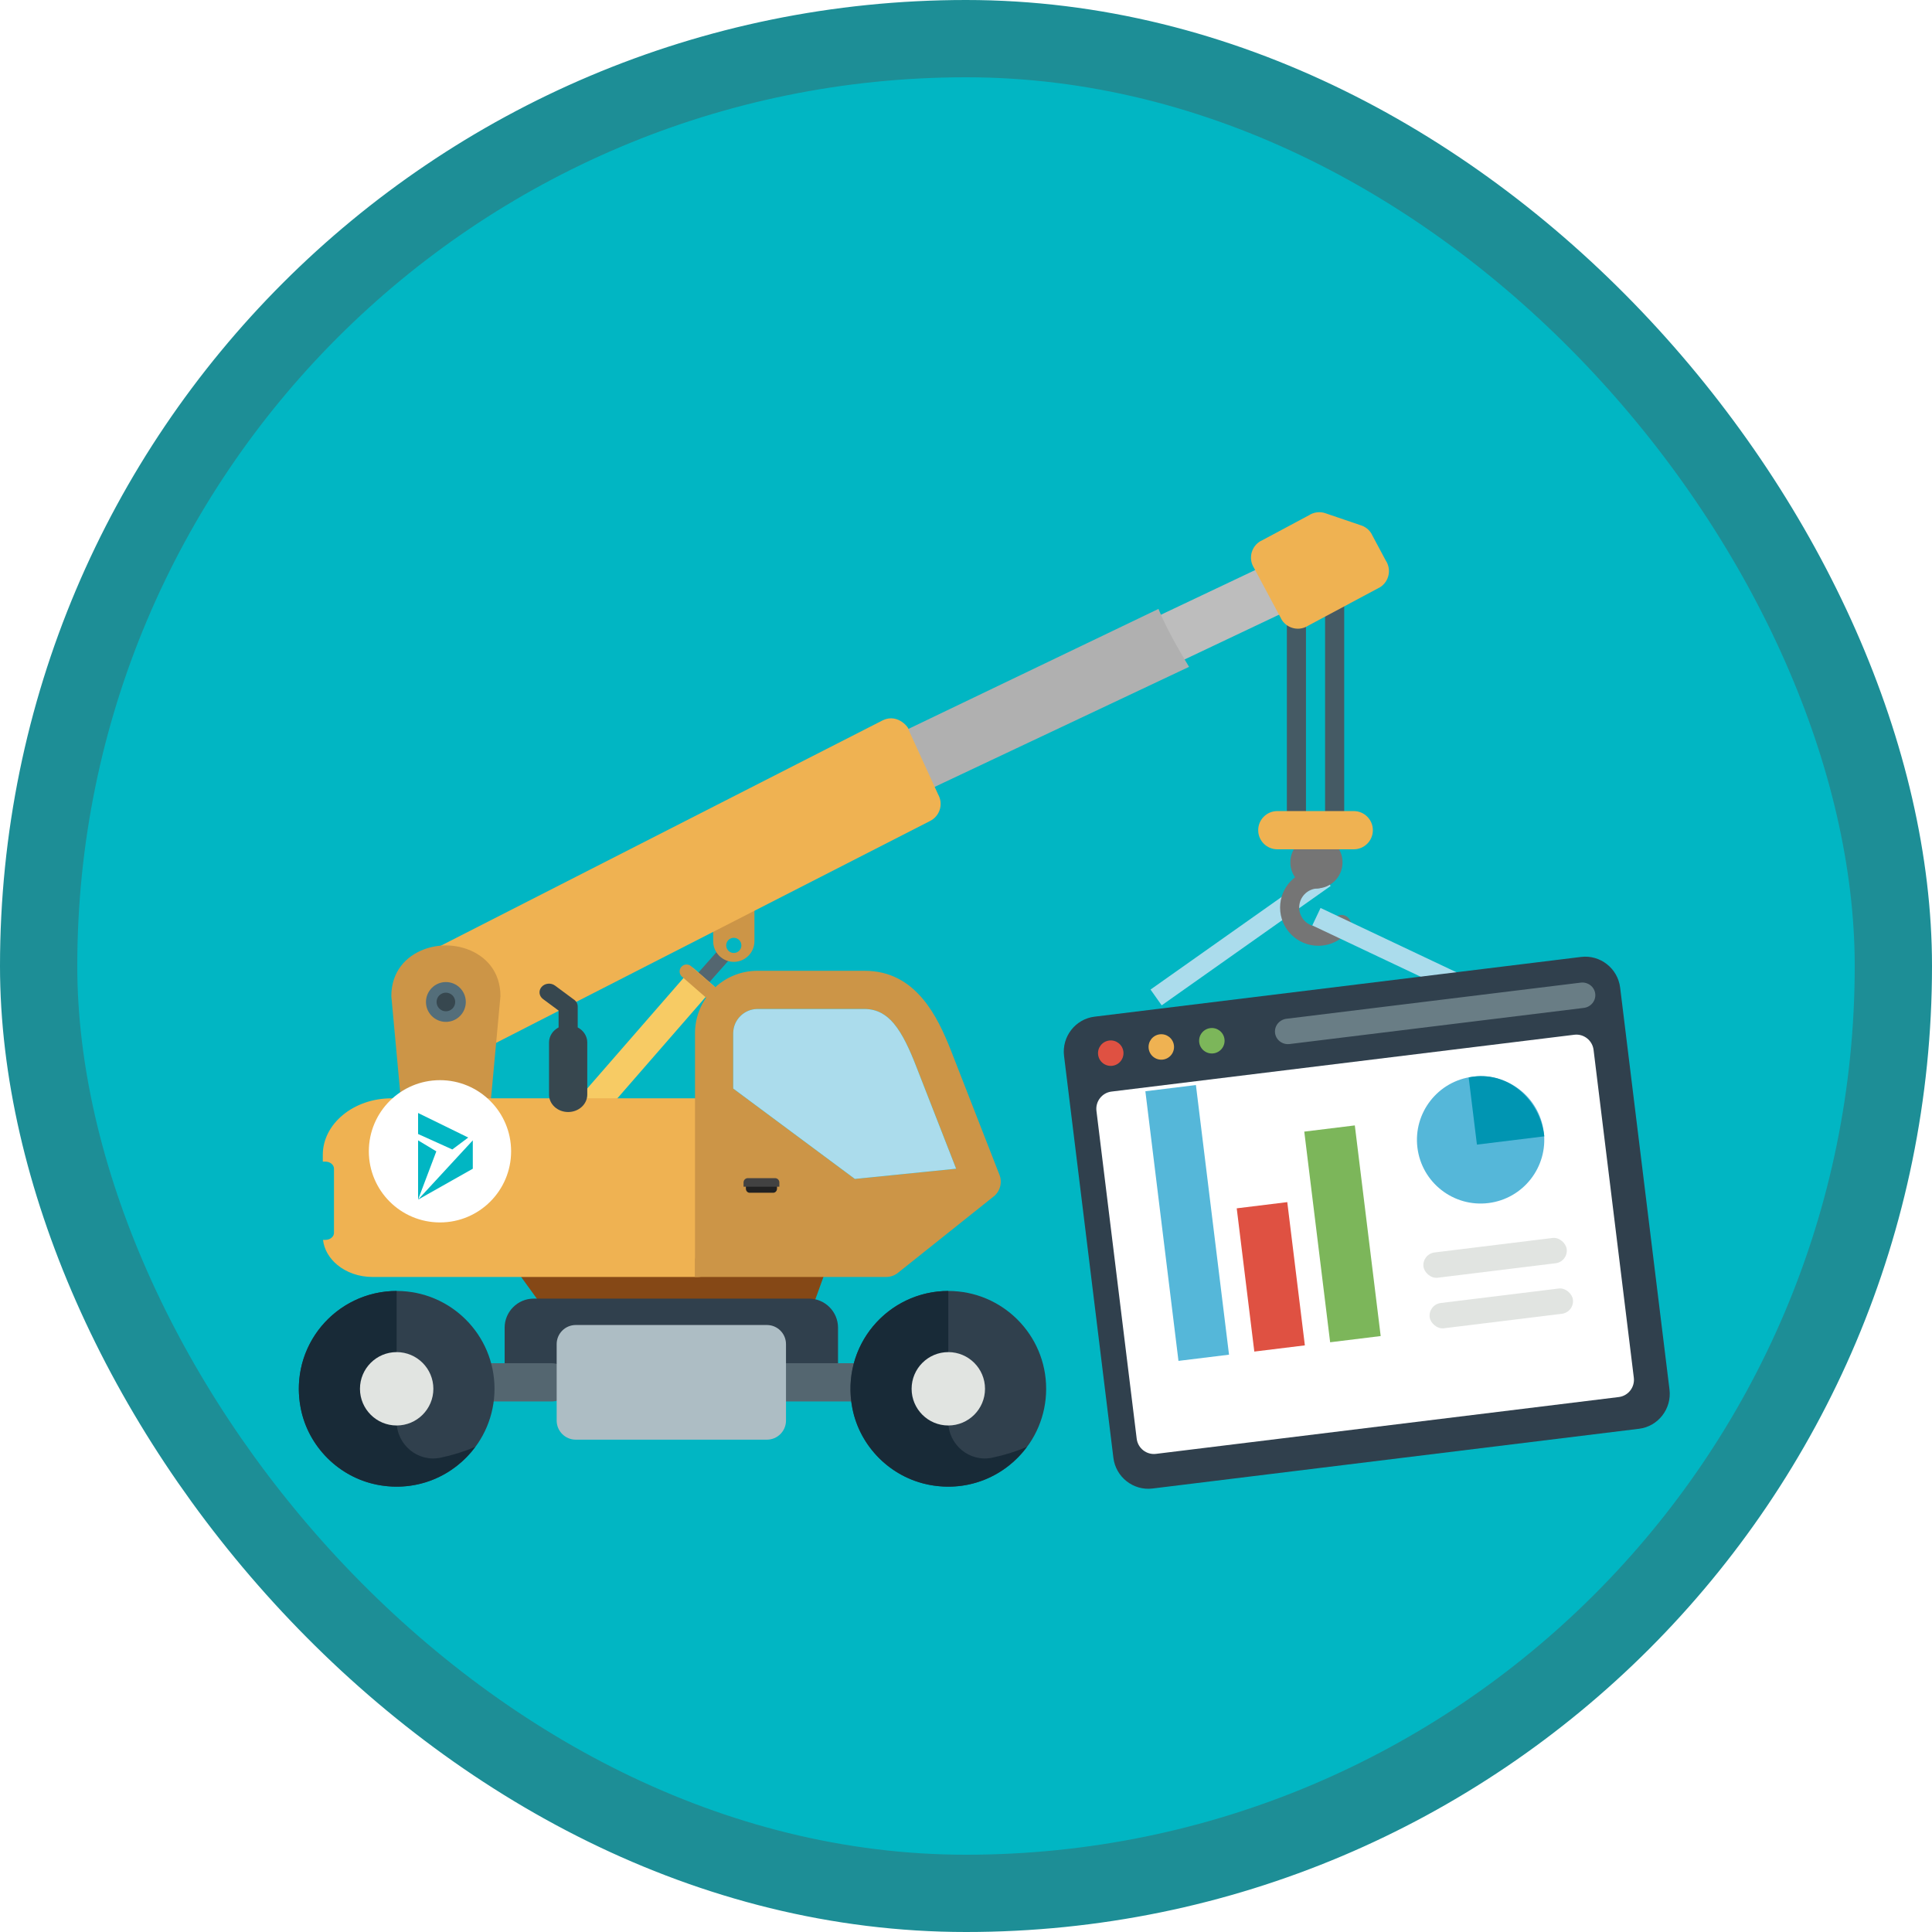 <?xml version="1.0" encoding="UTF-8"?>
<svg width="100px" height="100px" viewBox="0 0 100 100" version="1.1" xmlns="http://www.w3.org/2000/svg" xmlns:xlink="http://www.w3.org/1999/xlink">
    <!-- Generator: Sketch 55 (78076) - https://sketchapp.com -->
    <title>Building the Dynamics 365 for Finance and Operations application/build-dynamics-365-for-finance-and-operations-reports</title>
    <desc>Created with Sketch.</desc>
    <defs>
        <rect id="path-1" x="0" y="0" width="96" height="96" rx="48"></rect>
        <path d="M57.84,49.628 L66.586,43.449" id="path-3"></path>
        <filter x="-19.4%" y="-22.8%" width="138.8%" height="182.6%" filterUnits="objectBoundingBox" id="filter-4">
            <feMorphology radius="0.5" operator="dilate" in="SourceAlpha" result="shadowSpreadOuter1"></feMorphology>
            <feOffset dx="0" dy="2" in="shadowSpreadOuter1" result="shadowOffsetOuter1"></feOffset>
            <feMorphology radius="1" operator="erode" in="SourceAlpha" result="shadowInner"></feMorphology>
            <feOffset dx="0" dy="2" in="shadowInner" result="shadowInner"></feOffset>
            <feComposite in="shadowOffsetOuter1" in2="shadowInner" operator="out" result="shadowOffsetOuter1"></feComposite>
            <feColorMatrix values="0 0 0 0 0   0 0 0 0 0   0 0 0 0 0  0 0 0 0.1 0" type="matrix" in="shadowOffsetOuter1"></feColorMatrix>
        </filter>
        <filter x="-7.9%" y="-7.8%" width="114.3%" height="115.7%" filterUnits="objectBoundingBox" id="filter-5">
            <feOffset dx="0" dy="2" in="SourceAlpha" result="shadowOffsetOuter1"></feOffset>
            <feColorMatrix values="0 0 0 0 0   0 0 0 0 0   0 0 0 0 0  0 0 0 0.098 0" type="matrix" in="shadowOffsetOuter1" result="shadowMatrixOuter1"></feColorMatrix>
            <feMerge>
                <feMergeNode in="shadowMatrixOuter1"></feMergeNode>
                <feMergeNode in="SourceGraphic"></feMergeNode>
            </feMerge>
        </filter>
        <filter x="-13.8%" y="-16.3%" width="127.6%" height="134.1%" filterUnits="objectBoundingBox" id="filter-6">
            <feOffset dx="0" dy="2" in="SourceAlpha" result="shadowOffsetOuter1"></feOffset>
            <feColorMatrix values="0 0 0 0 0   0 0 0 0 0   0 0 0 0 0  0 0 0 0.098 0" type="matrix" in="shadowOffsetOuter1" result="shadowMatrixOuter1"></feColorMatrix>
            <feMerge>
                <feMergeNode in="shadowMatrixOuter1"></feMergeNode>
                <feMergeNode in="SourceGraphic"></feMergeNode>
            </feMerge>
        </filter>
    </defs>
    <g id="Badges" stroke="none" stroke-width="1" fill="none" fill-rule="evenodd">
        <g id="Building-the-Dynamics-365-for-Finance-and-Operations-application-1" transform="translate(-50, -660)">
            <g id="Building-the-Dynamics-365-for-Finance-and-Operations-application/build-dynamics-365-for-finance-and-operations-reports" transform="translate(50, 660)">
                <g id="Mask" transform="translate(2, 2)">
                    <mask id="mask-2" fill="white">
                        <use xlink:href="#path-1"></use>
                    </mask>
                    <use id="BG" fill="#01B6C3" xlink:href="#path-1"></use>
                    <g id="Path-203" mask="url(#mask-2)">
                        <use fill="black" fill-opacity="1" filter="url(#filter-4)" xlink:href="#path-3"></use>
                        <use stroke="#ABDCEC" stroke-width="1" xlink:href="#path-3"></use>
                    </g>
                    <g id="Crane-Truck" mask="url(#mask-2)">
                        <g transform="translate(44, 48) scale(-1, 1) translate(-44, -48) translate(12, 22)" id="Group-2">
                            <g filter="url(#filter-5)" transform="translate(0.373, 0.498)">
                                <polygon id="Shape" fill="#854816" points="34.908 39.323 50.85 39.323 49.521 41.162 35.572 41.162"></polygon>
                                <path d="M35.753,40.718 L50.004,40.718 C50.831,40.718 51.507,41.395 51.507,42.221 L51.507,45.189 L34.251,45.189 L34.251,42.221 C34.251,41.395 34.927,40.718 35.753,40.718 L35.753,40.718 Z" id="Shape" fill="#30404D"></path>
                                <path d="M32.896,44.063 C32.35,44.063 31.907,44.506 31.907,45.052 C31.907,45.598 32.35,46.041 32.896,46.041 L37.842,46.041 C38.389,46.041 38.831,45.598 38.831,45.052 C38.831,44.506 38.389,44.063 37.842,44.063 L32.896,44.063 L32.896,44.063 Z" id="_571597376" fill="#546670" fill-rule="nonzero"></path>
                                <path d="M49.073,44.063 C48.527,44.063 48.084,44.506 48.084,45.052 C48.084,45.598 48.527,46.041 49.073,46.041 L52.68,46.041 C53.226,46.041 53.669,45.598 53.669,45.052 C53.669,44.506 53.226,44.063 52.68,44.063 L49.073,44.063 Z" id="_571597856" fill="#546670" fill-rule="nonzero"></path>
                                <path d="M12.176,2.779 C11.683,2.546 11.095,2.673 10.862,3.166 C10.63,3.659 10.74,4.994 11.233,5.227 L23.968,11.264 C24.461,11.496 25.149,10.538 25.382,10.045 C25.615,9.552 25.404,9.049 24.911,8.816 L12.176,2.779 L12.176,2.779 Z" id="_571596680" fill="#BDBDBD" fill-rule="nonzero"></path>
                                <path d="M30.442,14.794 C30.935,15.027 31.675,14.077 31.907,13.584 C32.14,13.091 32.4,12.087 31.907,11.854 L17.665,5.02 C17.302,5.934 16.606,7.163 16.082,8.018 L30.442,14.794 Z" id="_571596968" fill="#B0B0B0" fill-rule="nonzero"></path>
                                <polygon id="Shape" fill="#546670" points="43.147 25.728 42.578 26.224 39.685 22.957 40.254 22.461"></polygon>
                                <polygon id="Shape" fill="#F7CB64" points="48.227 30.985 47.087 31.977 40.638 24.572 41.777 23.58"></polygon>
                                <path d="M38.578,20.459 L40.713,20.459 L40.713,22.22 C40.713,22.808 40.233,23.288 39.646,23.288 L39.646,23.288 C39.059,23.288 38.578,22.808 38.578,22.22 L38.578,20.459 L38.578,20.459 Z M39.646,22.042 C39.863,22.042 40.039,22.218 40.039,22.435 C40.039,22.652 39.863,22.828 39.646,22.828 C39.429,22.828 39.253,22.652 39.253,22.435 C39.253,22.218 39.429,22.042 39.646,22.042 Z" id="Shape" fill="#CC9547"></path>
                                <path d="M42.327,24.055 L41.033,25.182 C40.884,25.312 40.656,25.296 40.526,25.147 L40.526,25.147 C40.396,24.998 40.412,24.769 40.561,24.639 L41.854,23.513 C42.003,23.383 42.232,23.399 42.361,23.548 L42.362,23.548 C42.491,23.697 42.476,23.925 42.327,24.055 L42.327,24.055 Z" id="Shape" fill="#CC9547"></path>
                                <path d="M52.463,27.743 C52.952,27.987 53.545,27.788 53.789,27.299 C52.775,24.276 55.851,25.765 56.519,24.422 C56.762,23.934 56.563,23.34 56.075,23.097 L31.976,10.806 C31.955,10.795 31.934,10.784 31.913,10.774 C31.124,10.413 30.537,11.224 30.605,11.264 L29.068,14.624 C29.059,14.639 29.051,14.654 29.044,14.67 C28.8,15.159 28.999,15.753 29.487,15.996 L52.463,27.743 L52.463,27.743 Z" id="Shape" fill="#EFB252" fill-rule="nonzero"></path>
                                <path d="M52.232,30.605 C52.231,30.592 52.231,30.579 52.231,30.567 L51.724,25.063 C51.724,23.796 52.475,22.986 53.438,22.633 C53.791,22.503 54.171,22.438 54.548,22.438 C54.925,22.438 55.305,22.503 55.658,22.633 C56.621,22.986 57.372,23.796 57.372,25.063 L56.865,30.567 C56.865,30.579 56.865,30.592 56.864,30.605 L52.232,30.605 L52.232,30.605 Z" id="Shape" fill="#CC9547" fill-rule="nonzero"></path>
                                <path d="M54.548,24.333 C54.831,24.333 55.088,24.448 55.275,24.635 L55.276,24.636 L55.276,24.636 L55.277,24.635 C55.286,24.644 55.294,24.653 55.302,24.663 C55.474,24.847 55.579,25.094 55.579,25.364 C55.579,25.648 55.463,25.906 55.277,26.092 C55.09,26.279 54.833,26.394 54.548,26.394 C54.263,26.394 54.006,26.279 53.819,26.092 C53.633,25.906 53.517,25.648 53.517,25.364 C53.517,25.079 53.633,24.821 53.819,24.635 C54.006,24.448 54.263,24.333 54.548,24.333 L54.548,24.333 Z" id="_571596224" fill="#546E7A" fill-rule="nonzero"></path>
                                <path d="M54.548,24.882 C54.68,24.882 54.8,24.936 54.888,25.023 L54.888,25.023 L54.888,25.023 L54.889,25.023 C54.893,25.027 54.897,25.031 54.901,25.036 C54.981,25.122 55.03,25.237 55.03,25.364 C55.03,25.497 54.976,25.617 54.889,25.704 C54.802,25.792 54.681,25.846 54.548,25.846 C54.415,25.846 54.294,25.792 54.207,25.704 C54.12,25.617 54.066,25.497 54.066,25.364 C54.066,25.231 54.12,25.11 54.207,25.023 C54.294,24.936 54.415,24.882 54.548,24.882 L54.548,24.882 Z" id="_571596104" fill="#37474F" fill-rule="nonzero"></path>
                                <path d="M41.533,30.351 L57.369,30.351 C58.346,30.351 59.234,30.68 59.877,31.21 C60.52,31.739 60.919,32.471 60.919,33.276 L60.919,33.628 L60.781,33.628 C60.538,33.628 60.34,33.792 60.34,33.991 L60.34,37.314 C60.34,37.514 60.538,37.677 60.781,37.677 L60.908,37.677 C60.85,38.182 60.576,38.636 60.164,38.976 C59.698,39.36 59.054,39.598 58.345,39.598 L41.533,39.598 C41.01,39.598 40.586,39.249 40.586,38.818 L40.586,31.131 C40.586,30.7 41.01,30.351 41.533,30.351 L41.533,30.351 Z" id="Shape" fill="#EFB252" fill-rule="nonzero"></path>
                                <path d="M40.706,24.698 C41.291,25.283 41.654,26.091 41.654,26.981 L41.654,38.609 C41.654,38.632 41.658,38.654 41.664,38.676 L41.664,39.598 L31.763,39.598 C31.507,39.598 31.275,39.501 31.099,39.343 L26.203,35.437 L26.2,35.438 C25.836,35.147 25.731,34.652 25.92,34.247 L28.37,27.967 C28.759,26.971 29.205,25.988 29.859,25.21 C30.6,24.328 31.555,23.75 32.878,23.75 L38.423,23.75 C39.313,23.75 40.121,24.113 40.706,24.698 L40.706,24.698 Z M28.138,33.994 L33.38,34.523 L39.676,29.845 L39.676,28.859 L39.676,26.981 C39.676,26.638 39.535,26.324 39.307,26.097 C39.08,25.869 38.766,25.728 38.423,25.728 L32.878,25.728 C32.227,25.728 31.746,26.025 31.366,26.477 C30.899,27.033 30.538,27.844 30.209,28.686 L28.138,33.994 L28.138,33.994 Z" id="Shape" fill="#CC9547"></path>
                                <path d="M37.933,42.084 L47.825,42.084 C48.371,42.084 48.814,42.527 48.814,43.074 L48.814,47.03 C48.814,47.576 48.371,48.019 47.825,48.019 L37.933,48.019 C37.387,48.019 36.944,47.576 36.944,47.03 L36.944,43.074 C36.944,42.527 37.387,42.084 37.933,42.084 Z" id="Shape" fill="#ADBDC4" fill-rule="nonzero"></path>
                                <path d="M9.041,4.686 C9.041,4.539 8.819,4.42 8.546,4.42 C8.273,4.42 8.051,4.539 8.051,4.686 L8.051,16.942 C8.051,17.089 8.273,17.208 8.546,17.208 C8.819,17.208 9.041,17.089 9.041,16.942 L9.041,4.686 Z" id="Shape" fill="#455A64" fill-rule="nonzero"></path>
                                <path d="M11.019,4.686 C11.019,4.539 10.797,4.42 10.524,4.42 C10.251,4.42 10.03,4.539 10.03,4.686 L10.03,16.942 C10.03,17.089 10.251,17.208 10.524,17.208 C10.797,17.208 11.019,17.089 11.019,16.942 L11.019,4.686 Z" id="Shape" fill="#455A64" fill-rule="nonzero"></path>
                                <path d="M9.488,16.787 C9.861,16.787 10.199,16.938 10.443,17.183 C10.688,17.427 10.839,17.765 10.839,18.138 C10.839,18.511 10.688,18.848 10.443,19.093 C10.199,19.337 9.861,19.488 9.488,19.488 C9.116,19.488 8.778,19.337 8.533,19.093 C8.289,18.848 8.138,18.511 8.138,18.138 C8.138,17.765 8.289,17.427 8.533,17.183 C8.778,16.938 9.116,16.787 9.488,16.787 Z" id="_571595528" fill="#757575" fill-rule="nonzero"></path>
                                <path d="M9.464,18.501 C9.192,18.492 8.963,18.705 8.954,18.977 C8.944,19.249 9.157,19.477 9.429,19.487 C9.694,19.496 9.933,19.611 10.105,19.789 C10.276,19.967 10.381,20.209 10.381,20.477 C10.381,20.75 10.27,20.997 10.091,21.176 C9.912,21.355 9.665,21.466 9.392,21.466 C9.233,21.466 9.08,21.428 8.943,21.359 C8.804,21.288 8.682,21.186 8.59,21.061 C8.43,20.841 8.123,20.792 7.903,20.952 C7.683,21.112 7.634,21.42 7.795,21.64 C7.982,21.898 8.223,22.101 8.495,22.24 C8.769,22.379 9.076,22.455 9.392,22.455 C9.938,22.455 10.433,22.234 10.791,21.876 C11.149,21.518 11.37,21.023 11.37,20.477 C11.37,19.946 11.159,19.462 10.816,19.105 C10.472,18.749 9.996,18.521 9.464,18.501 L9.464,18.501 Z" id="_571595624" fill="#757575" fill-rule="nonzero"></path>
                                <path d="M9.488,25.406 L0.071,20.95" id="Path-204" stroke="#ABDCEC" transform="translate(4.78, 23.178) scale(-1, 1) translate(-4.78, -23.178) "></path>
                                <path d="M33.38,34.523 L39.676,29.845 L39.676,28.859 L39.676,26.981 C39.676,26.637 39.535,26.324 39.307,26.097 C39.079,25.869 38.766,25.728 38.423,25.728 L32.878,25.728 C32.227,25.728 31.746,26.024 31.366,26.477 C30.899,27.033 30.538,27.844 30.209,28.686 L28.138,33.994 L33.38,34.523 L33.38,34.523 Z" id="Shape" fill="#ABDCEC"></path>
                                <path d="M9.881,0.175 L12.351,1.496 L12.354,1.493 C12.836,1.751 13.017,2.35 12.759,2.832 C12.746,2.858 12.731,2.883 12.715,2.907 L11.318,5.518 L11.321,5.521 C11.064,6.002 10.464,6.184 9.983,5.926 C9.957,5.912 9.932,5.897 9.908,5.882 L6.261,3.931 L6.258,3.934 C5.776,3.676 5.595,3.077 5.852,2.595 C5.866,2.569 5.881,2.544 5.897,2.52 L6.62,1.168 L6.617,1.165 C6.751,0.916 6.976,0.747 7.229,0.678 L9.021,0.068 L9.021,0.066 C9.32,-0.036 9.635,0.014 9.881,0.175 L9.881,0.175 Z" id="Shape" fill="#EFB252" fill-rule="nonzero"></path>
                                <path d="M7.557,15.483 C7.011,15.483 6.568,15.926 6.568,16.472 C6.568,17.019 7.011,17.462 7.557,17.462 L11.514,17.462 C12.06,17.462 12.503,17.019 12.503,16.472 C12.503,15.926 12.06,15.483 11.514,15.483 L7.557,15.483 L7.557,15.483 Z" id="Shape" fill="#EFB252" fill-rule="nonzero"></path>
                                <path d="M38.827,35.239 L37.603,35.239 C37.496,35.239 37.409,35.144 37.409,35.027 L37.409,34.816 L39.02,34.816 L39.02,35.027 C39.02,35.144 38.933,35.239 38.827,35.239 L38.827,35.239 Z" id="Shape" fill="#212121"></path>
                                <path d="M38.918,34.482 L37.511,34.482 C37.388,34.482 37.288,34.582 37.288,34.705 L37.288,34.927 L39.141,34.927 L39.141,34.705 C39.141,34.582 39.041,34.482 38.918,34.482 L38.918,34.482 Z" id="Shape" fill="#424242"></path>
                                <path d="M47.23,30.16 C47.23,30.657 47.673,31.06 48.22,31.06 C48.766,31.06 49.209,30.657 49.209,30.16 L49.209,27.46 C49.209,27.127 49.01,26.836 48.714,26.681 L48.714,25.81 L49.52,25.213 C49.731,25.056 49.763,24.774 49.591,24.582 C49.419,24.389 49.109,24.36 48.898,24.517 L47.939,25.227 C47.81,25.308 47.725,25.444 47.725,25.598 L47.725,26.681 C47.429,26.836 47.23,27.127 47.23,27.46 L47.23,30.16 L47.23,30.16 Z" id="Shape" fill="#37474F" fill-rule="nonzero"></path>
                                <path d="M33.607,45.386 C33.607,48.183 31.339,50.451 28.543,50.451 C25.746,50.451 23.478,48.183 23.478,45.386 C23.478,42.589 25.746,40.322 28.543,40.322 C31.339,40.322 33.607,42.589 33.607,45.386" id="Fill-364" fill="#30404D"></path>
                                <path d="M28.543,40.322 L28.543,47.086 C28.543,48.283 27.443,49.199 26.271,48.952 C25.631,48.817 25.028,48.628 24.473,48.391 C25.577,49.884 27.475,50.754 29.549,50.353 C31.528,49.972 33.124,48.38 33.508,46.402 C34.138,43.16 31.671,40.322 28.543,40.322" id="Fill-368" fill="#182A37"></path>
                                <path d="M30.442,45.386 C30.442,46.435 29.591,47.285 28.543,47.285 C27.494,47.285 26.643,46.435 26.643,45.386 C26.643,44.338 27.494,43.487 28.543,43.487 C29.591,43.487 30.442,44.338 30.442,45.386" id="Fill-370" fill="#E1E4E1"></path>
                                <path d="M62.16,45.386 C62.16,48.183 59.893,50.451 57.096,50.451 C54.299,50.451 52.031,48.183 52.031,45.386 C52.031,42.589 54.299,40.322 57.096,40.322 C59.893,40.322 62.16,42.589 62.16,45.386" id="Fill-364" fill="#30404D"></path>
                                <path d="M57.096,40.322 L57.096,47.086 C57.096,48.283 55.996,49.199 54.824,48.952 C54.184,48.817 53.582,48.628 53.026,48.391 C54.13,49.884 56.028,50.754 58.102,50.353 C60.081,49.972 61.677,48.38 62.061,46.402 C62.691,43.16 60.224,40.322 57.096,40.322" id="Fill-368" fill="#182A37"></path>
                                <path d="M58.995,45.386 C58.995,46.435 58.144,47.285 57.096,47.285 C56.047,47.285 55.196,46.435 55.196,45.386 C55.196,44.338 56.047,43.487 57.096,43.487 C58.144,43.487 58.995,44.338 58.995,45.386" id="Fill-370" fill="#E1E4E1"></path>
                            </g>
                        </g>
                    </g>
                    <g id="Group-3" mask="url(#mask-2)">
                        <g transform="translate(68.5, 59.303) rotate(-7) translate(-68.5, -59.303) translate(54, 47)">
                            <g id="Browser" filter="url(#filter-6)">
                                <path d="M1.812,24.606 C0.816,24.606 0,23.786 0,22.783 L0,1.823 C0,0.82 0.816,0 1.812,0 L27.188,0 C28.184,0 29,0.82 29,1.823 L29,22.783 C29,23.786 28.184,24.606 27.188,24.606 L1.812,24.606" id="Fill-1485" fill="#30404D"></path>
                                <path d="M2.212,22.848 C1.72,22.848 1.318,22.444 1.318,21.949 L1.318,4.854 C1.318,4.359 1.72,3.955 2.212,3.955 L26.348,3.955 C26.84,3.955 27.242,4.359 27.242,4.854 L27.242,21.949 C27.242,22.444 26.84,22.848 26.348,22.848 L2.212,22.848" id="Fill-1486" fill="#FFFFFF"></path>
                                <path d="M1.758,1.977 C1.758,1.613 2.053,1.318 2.417,1.318 C2.781,1.318 3.076,1.613 3.076,1.977 C3.076,2.341 2.781,2.636 2.417,2.636 C2.053,2.636 1.758,2.341 1.758,1.977" id="Fill-1487" fill="#DF5142"></path>
                                <path d="M4.394,1.977 C4.394,1.613 4.689,1.318 5.053,1.318 C5.417,1.318 5.712,1.613 5.712,1.977 C5.712,2.341 5.417,2.636 5.053,2.636 C4.689,2.636 4.394,2.341 4.394,1.977" id="Fill-1488" fill="#EFB252"></path>
                                <path d="M7.03,1.977 C7.03,1.613 7.326,1.318 7.689,1.318 C8.054,1.318 8.348,1.613 8.348,1.977 C8.348,2.341 8.054,2.636 7.689,2.636 C7.326,2.636 7.03,2.341 7.03,1.977" id="Fill-1489" fill="#7CB65A"></path>
                                <path d="M27.005,2.636 L11.662,2.636 C11.288,2.636 10.985,2.341 10.985,1.977 C10.985,1.613 11.288,1.318 11.662,1.318 L27.005,1.318 C27.379,1.318 27.682,1.613 27.682,1.977 C27.682,2.341 27.379,2.636 27.005,2.636" id="Fill-1490" fill="#697D85"></path>
                            </g>
                            <g id="Lines" transform="translate(17.136, 16.258)">
                                <rect id="Rectangle" fill="#E1E4E1" fill-rule="nonzero" x="0" y="0" width="7.47" height="1.318" rx="0.659"></rect>
                                <rect id="Rectangle" fill="#E1E4E1" fill-rule="nonzero" x="0" y="2.636" width="7.47" height="1.318" rx="0.659"></rect>
                            </g>
                            <g id="Pie-Chart" transform="translate(17.576, 7.47)">
                                <circle id="Oval" fill="#55B7D9" fill-rule="nonzero" cx="3.295" cy="3.295" r="3.295"></circle>
                                <path d="M3.076,0.014 C3.17,0.005 3.266,0 3.362,0 C5.145,0 6.591,1.569 6.591,3.504 C6.591,3.508 6.591,3.512 6.591,3.515 L3.076,3.515 L3.076,0.014 Z" id="Combined-Shape" fill="#0095B2" fill-rule="nonzero"></path>
                            </g>
                            <g id="Graph" transform="translate(3.955, 6.152)">
                                <rect id="Blue" fill="#55B7D9" fill-rule="nonzero" x="0" y="0" width="2.636" height="14.061"></rect>
                                <rect id="Red" fill="#DF5142" fill-rule="nonzero" x="3.955" y="6.591" width="2.636" height="7.47"></rect>
                                <rect id="Green" fill="#7CB65A" fill-rule="nonzero" x="7.909" y="3.076" width="2.636" height="10.985"></rect>
                            </g>
                        </g>
                    </g>
                    <g id="dynamics-icon" mask="url(#mask-2)">
                        <g transform="translate(17.091, 53.909)">
                            <circle id="Oval" fill="#FFFFFF" cx="3.682" cy="3.682" r="3.682"></circle>
                            <g id="Dynamics-icon" stroke-width="1" fill="none" transform="translate(2.549, 1.699)">
                                <polygon id="Path" fill="#01B6C3" points="0 4.484 0.944 1.986 0 1.416"></polygon>
                                <polygon id="Path" fill="#01B6C3" points="2.832 2.885 2.832 1.416 0 4.484"></polygon>
                                <polygon id="Path" fill="#01B6C3" points="0 0 0 1.088 1.772 1.888 2.596 1.271"></polygon>
                            </g>
                        </g>
                    </g>
                </g>
                <g id="Dynamic-Border" stroke="#1D8E96" stroke-width="4">
                    <rect id="Azure-Border" x="2" y="2" width="96" height="96" rx="48"></rect>
                </g>
            </g>
        </g>
    </g>
</svg>